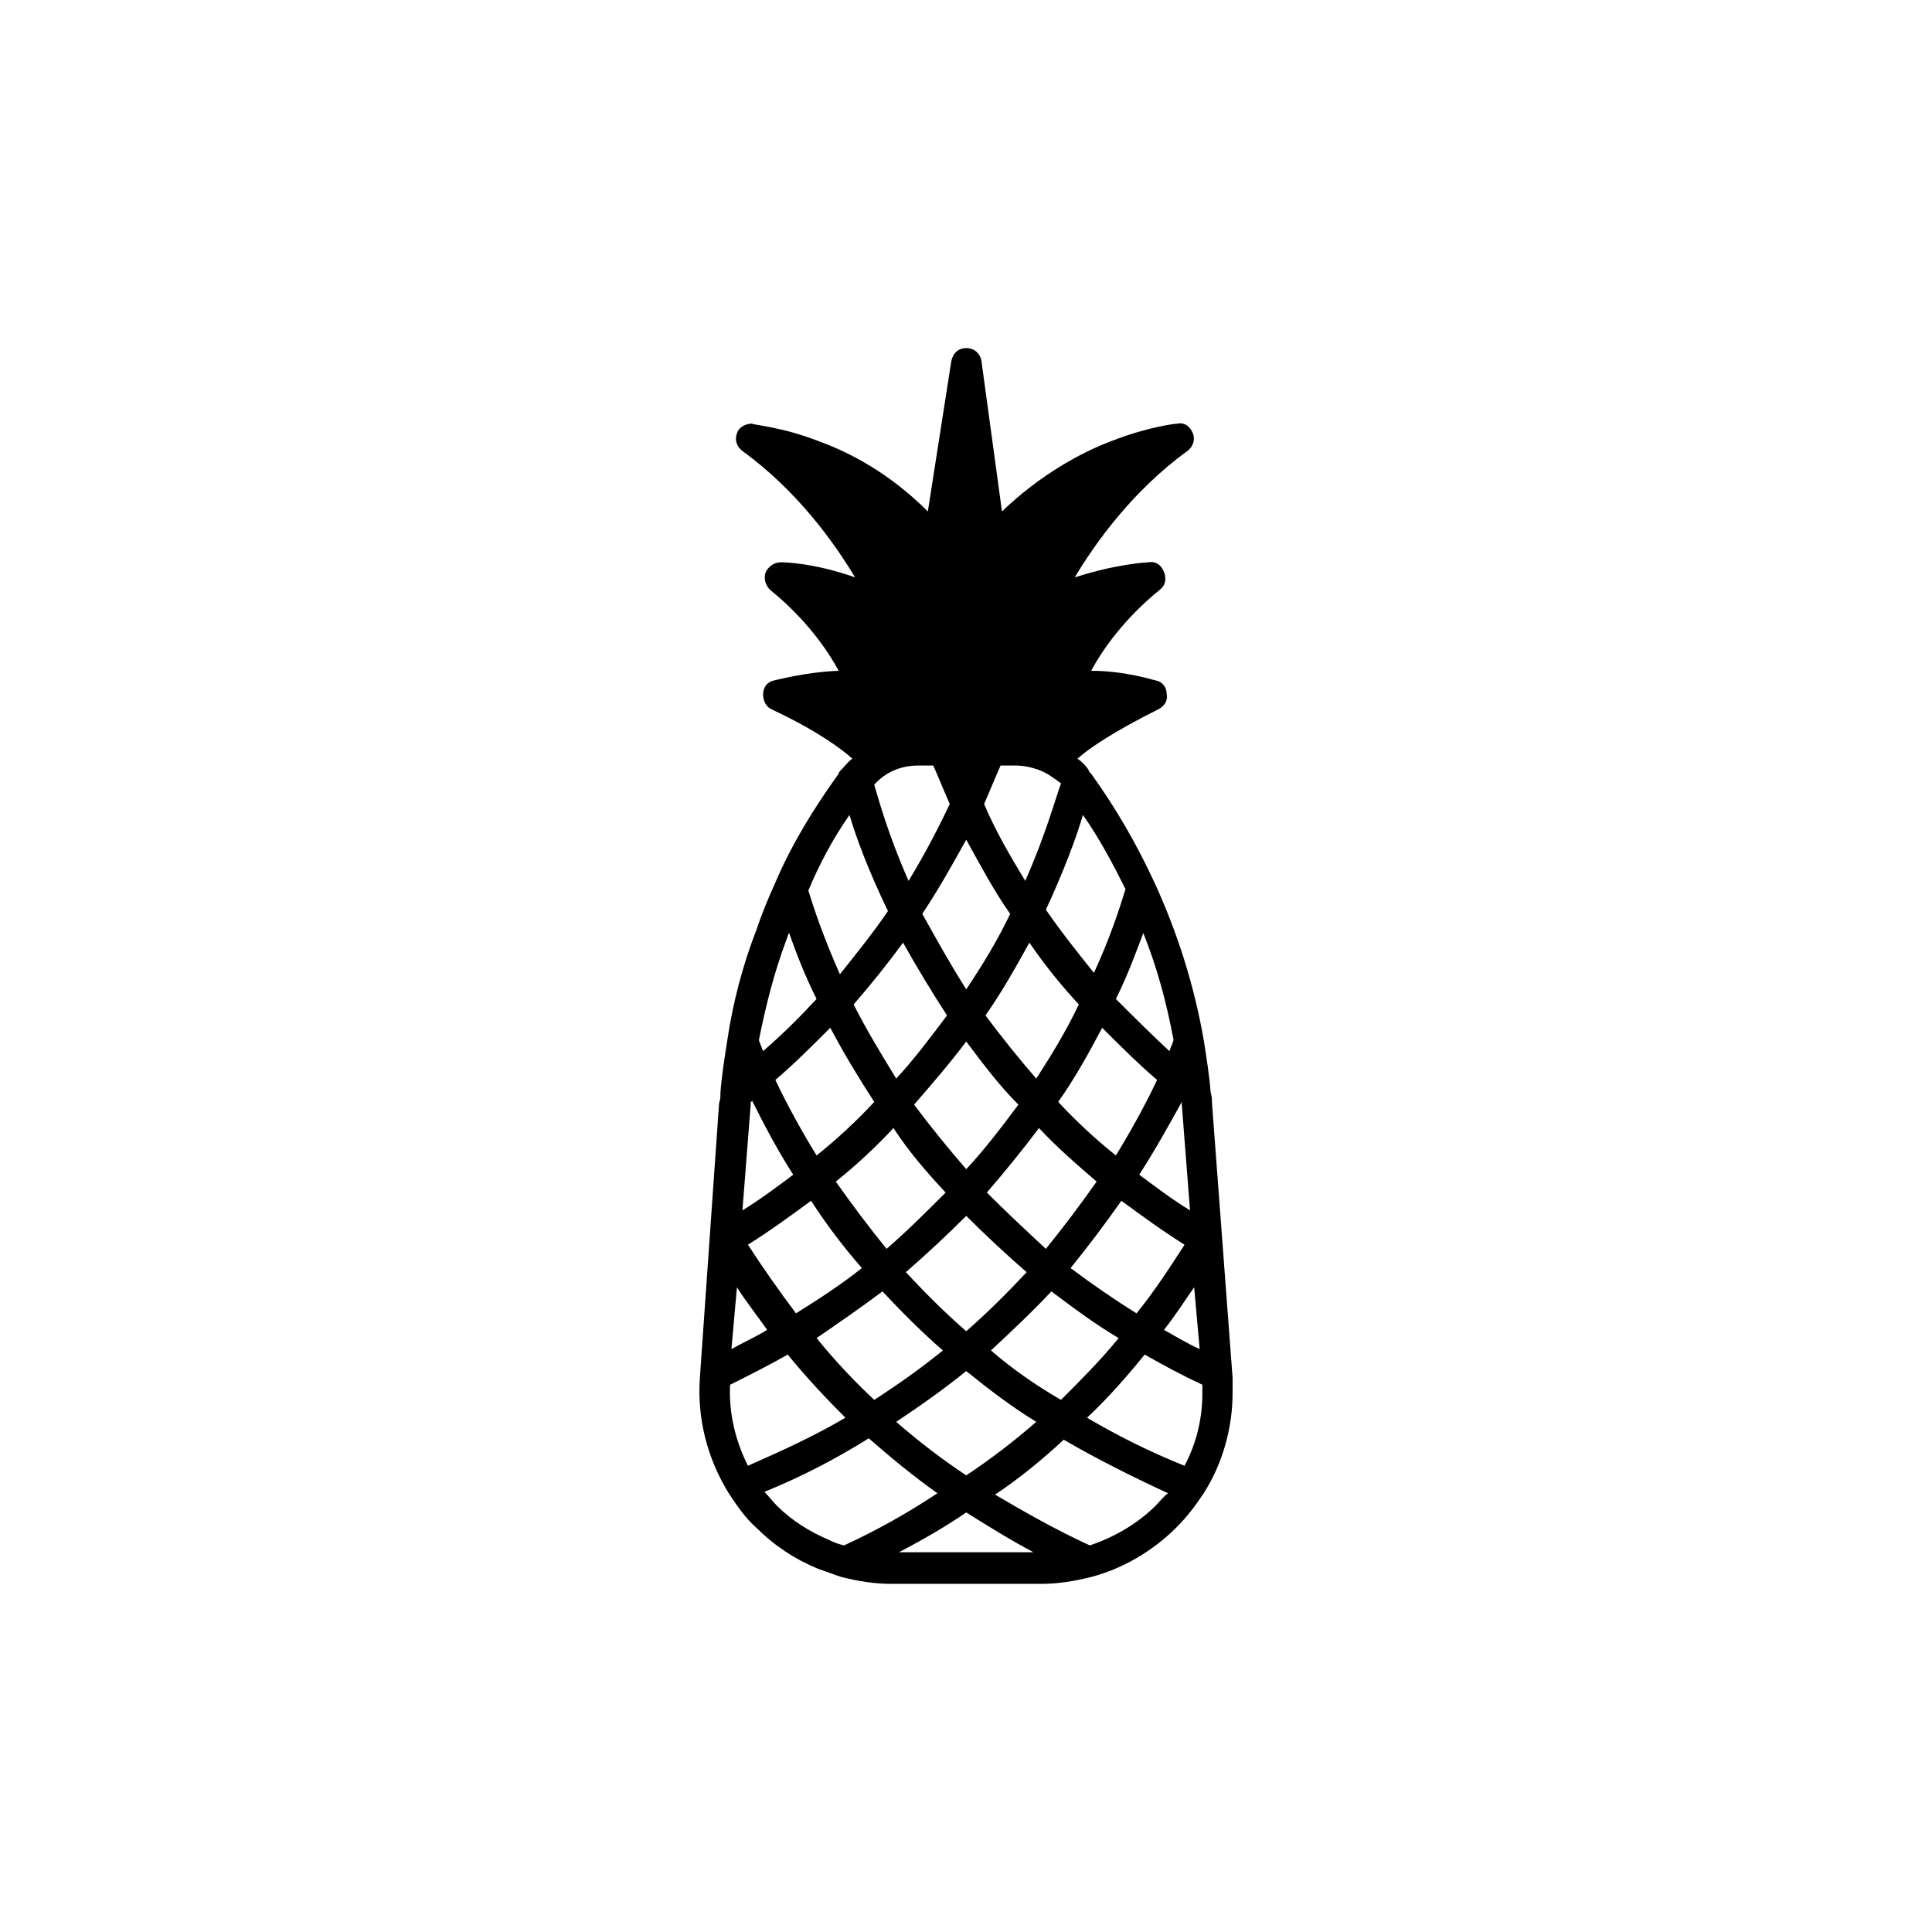 <?xml version="1.0" encoding="UTF-8"?>
<!-- Uploaded to: ICON Repo, www.iconrepo.com, Generator: ICON Repo Mixer Tools -->
<svg fill="#000000" width="800px" height="800px" version="1.1" viewBox="144 144 512 512" xmlns="http://www.w3.org/2000/svg">
 <path d="m470.65 509.16-5.457-72.777c0-0.727 0-1.82-0.363-2.91-0.363-4.731-1.094-9.098-1.82-13.824-2.551-14.555-6.914-28.379-13.098-41.848-4.731-10.188-10.188-19.648-16.738-28.746-0.363-0.363-0.727-0.727-0.727-1.094-0.727-1.094-1.82-2.18-2.91-2.91 3.273-2.91 9.824-7.273 21.469-13.098 1.457-0.727 2.551-2.18 2.18-4 0-1.82-1.094-3.273-2.91-3.637-0.363 0-8.004-2.551-17.098-2.551 2.91-5.457 8.73-13.824 18.191-21.469 1.457-1.094 1.82-2.91 1.094-4.731-0.727-1.82-2.18-2.91-4-2.551-0.363 0-8.367 0.363-19.648 4 5.457-9.098 15.281-22.922 29.836-33.473 1.457-1.094 2.18-2.91 1.457-4.731-0.727-1.82-2.18-2.91-4-2.551-0.363 0-7.644 0.727-17.828 4.731-7.644 2.91-18.555 8.73-28.746 18.555l-5.457-40.023c-0.363-1.82-1.82-3.273-4-3.273-2.18 0-3.637 1.457-4 3.637l-6.188 39.66c-10.188-10.188-20.742-15.648-28.746-18.555-10.188-4-17.828-4.367-17.828-4.731-1.82 0-3.637 1.094-4 2.551-0.727 1.82 0 3.637 1.457 4.731 14.555 10.551 24.379 24.379 29.836 33.473-11.281-4-19.285-4-19.648-4-1.82 0-3.273 1.094-4 2.551-0.727 1.82 0 3.637 1.094 4.731 9.461 7.644 15.281 16.012 18.191 21.469-9.098 0.363-16.738 2.551-17.098 2.551-1.82 0.363-2.91 1.82-2.91 3.637 0 1.82 0.727 3.273 2.18 4 11.645 5.457 18.191 10.188 21.469 13.098-1.094 0.727-1.82 1.82-2.91 2.91-0.363 0.363-0.727 0.727-0.727 1.094-6.551 9.098-12.375 18.555-16.738 28.746-1.82 4-3.637 8.367-5.094 12.734-3.664 9.465-6.211 19.289-7.668 29.113-0.727 4.731-1.457 9.098-1.82 13.824 0 1.094 0 1.82-0.363 2.91l-5.094 72.77c-0.727 10.551 1.82 21.105 7.644 30.566 2.18 3.273 4.367 6.551 7.273 9.098 4.731 4.731 10.188 8.367 16.375 10.918 2.18 0.727 4 1.457 6.188 2.18 4.367 1.094 8.73 1.82 13.098 1.82h40.023c4.367 0 8.73-0.727 13.098-1.82 8.367-2.18 16.375-6.914 22.562-13.098 2.91-2.91 5.094-5.824 7.273-9.098 5.094-8.004 7.644-17.469 7.644-26.562v-3.996zm-8.73-7.644c-3.273-1.457-6.188-3.273-9.461-5.094 2.91-3.637 5.457-7.644 8.004-11.281zm-48.035-64.77c-4.367 5.824-8.73 11.645-13.824 17.098-4.731-5.457-9.461-11.281-13.824-17.098 4.731-5.457 9.461-10.918 13.824-16.738 4.367 5.824 8.73 11.645 13.824 16.738zm-25.469-50.57c4.367-6.551 8.004-13.098 11.645-19.648 3.637 6.551 7.273 13.461 11.645 19.648-3.273 6.914-7.273 13.461-11.645 20.012-4.367-6.914-8.004-13.465-11.645-20.012zm6.188 73.863c-5.094 5.094-10.188 10.188-15.648 14.918-4.731-5.824-9.098-11.645-13.461-17.828 5.457-4.367 10.551-9.098 15.281-14.191 4.004 6.184 8.734 11.641 13.828 17.102zm5.457 6.18c5.094 5.094 10.551 10.188 16.012 14.918-5.094 5.457-10.188 10.551-16.012 15.648-5.457-4.731-10.918-10.188-16.012-15.648 5.461-4.727 10.918-9.82 16.012-14.918zm5.457-6.18c4.731-5.457 9.461-11.281 13.824-17.098 4.731 5.094 10.188 9.824 15.281 14.191-4.367 6.188-8.73 12.004-13.461 17.828-5.09-4.738-10.551-9.828-15.645-14.922zm18.922-24.02c4.367-6.188 8.004-12.734 11.645-19.648 4.731 4.731 9.461 9.461 14.555 13.824-3.273 6.914-6.914 13.461-10.918 20.012-5.457-4.363-10.551-9.094-15.281-14.188zm-5.824-6.184c-4.731-5.457-9.098-10.918-13.461-16.738 4.367-6.188 8.004-12.734 11.645-19.285 4 5.824 8.367 11.281 13.098 16.375-3.273 6.91-7.273 13.461-11.281 19.648zm-2.906-52.398c-4-6.551-8.004-13.461-10.918-20.375 1.457-3.273 2.91-6.914 4.367-10.188h4c2.551 0 5.457 0.727 7.644 1.82 1.457 0.727 2.91 1.82 4.367 2.91-1.461 4.004-4.004 13.465-9.461 25.832zm-28.383-30.562h4c1.457 3.273 2.91 6.914 4.367 10.188-3.273 6.914-6.914 13.824-10.918 20.375-5.457-12.375-8.004-21.828-9.098-25.473 2.914-3.269 6.918-5.09 11.648-5.09zm7.641 66.223c-4.367 5.824-8.73 11.645-13.461 16.738-4-6.551-8.004-13.098-11.281-19.648 4.731-5.457 9.098-10.918 13.098-16.375 3.641 6.547 7.641 13.098 11.645 19.285zm-19.285 22.922c-4.731 5.094-9.824 9.824-15.281 14.191-4-6.551-7.644-13.098-10.918-20.012 5.094-4.367 9.824-9.098 14.555-13.824 3.641 6.91 7.644 13.461 11.645 19.645zm-3.273 44.027c-5.457 4.367-11.645 8.367-17.469 12.004-4.367-5.824-8.73-12.004-12.734-18.191 5.824-3.637 11.281-7.644 16.738-11.645 4 6.191 8.371 12.012 13.465 17.832zm5.453 6.188c5.094 5.457 10.551 10.918 16.012 15.648-5.824 4.731-12.004 9.098-18.191 13.098-5.457-5.094-10.551-10.551-15.281-16.375 5.82-4 11.645-8.008 17.461-12.371zm22.199 21.105c5.824 4.731 12.004 9.461 18.555 13.461-5.824 5.094-12.004 9.824-18.555 14.191-6.551-4.367-12.734-9.098-18.555-14.191 6.551-4.367 12.73-8.734 18.555-13.461zm6.551-5.461c5.457-5.094 10.918-10.188 16.012-15.648 5.824 4.367 11.645 8.73 17.828 12.375-4.731 5.824-10.188 11.281-15.281 16.375-6.918-4.004-13.102-8.371-18.559-13.102zm21.105-21.832c4.731-5.824 9.098-11.645 13.461-17.828 5.457 4 10.918 8.004 16.738 11.645-4 6.188-8.004 12.375-12.734 18.191-5.824-3.637-11.648-7.637-17.465-12.008zm29.473-44.027v0.727l2.18 28.016c-4.731-2.91-9.098-6.188-13.461-9.461 4-6.18 7.641-12.73 11.281-19.281-0.363-0.363-0.363 0 0 0zm-2.184-16.371c-0.363 1.094-0.727 1.82-1.094 2.91-4.731-4.367-9.461-9.098-14.191-13.824 3.273-6.551 5.457-12.734 7.273-17.469 3.644 9.094 6.188 18.559 8.012 28.383zm-24.016-59.672c4.367 6.188 8.004 13.098 11.281 19.648-1.457 4.731-4 12.734-8.367 22.199-4.367-5.457-8.73-10.918-12.734-16.738 4.727-10.191 8-18.93 9.82-25.109zm-61.859 0c1.82 6.188 5.094 14.918 10.188 25.473-4 5.824-8.367 11.281-12.734 16.738-4.367-9.824-6.914-17.469-8.367-22.199 2.91-6.914 6.547-13.832 10.914-20.012zm-16.734 33.109c0.363-0.727 0.363-1.457 0.727-1.82 1.82 5.094 4 10.918 7.273 17.469-4.367 4.731-9.098 9.461-14.191 13.824-0.363-1.094-0.727-1.82-1.094-2.91 1.828-9.102 4.008-17.832 7.285-26.562zm-9.461 43.66v-0.727s0.363 0 0.363-0.363c3.273 6.551 6.914 13.461 10.918 19.648-4.367 3.273-8.73 6.551-13.461 9.461zm-3.641 48.395c2.551 4 5.457 7.644 8.004 11.281-2.91 1.82-6.188 3.273-9.461 5.094zm2.914 47.305c-3.273-6.551-5.094-13.824-4.731-21.469 5.094-2.551 10.188-5.094 15.281-8.004 4.731 5.824 9.824 11.281 15.281 16.738-8.004 4.731-16.738 8.73-25.832 12.734zm25.469 21.105c-1.457-0.363-2.551-0.727-4-1.457-5.094-2.18-9.824-5.094-13.824-9.098-1.094-1.094-2.18-2.551-3.273-3.637 9.824-4 18.922-8.73 27.652-14.191 5.824 5.094 12.004 10.188 18.191 14.555-7.644 5.09-16.012 9.82-24.746 13.828zm14.555 1.816c6.188-3.273 12.004-6.551 17.828-10.551 5.824 3.637 11.645 7.273 17.828 10.551zm68.043-12.371c-4.731 4.731-10.918 8.367-17.469 10.551-8.73-4-17.098-8.73-25.105-13.461 6.551-4.367 12.734-9.461 18.191-14.555 8.73 5.094 18.191 9.824 27.652 14.191-1.086 0.727-2.18 2.184-3.269 3.273zm7.637-10.551c-9.098-3.637-17.828-8.004-25.836-12.734 5.457-5.094 10.551-10.918 15.281-16.738 5.094 2.91 9.824 5.457 15.281 8.004v2.18c0.004 6.551-1.449 13.102-4.727 19.289z"/>
</svg>